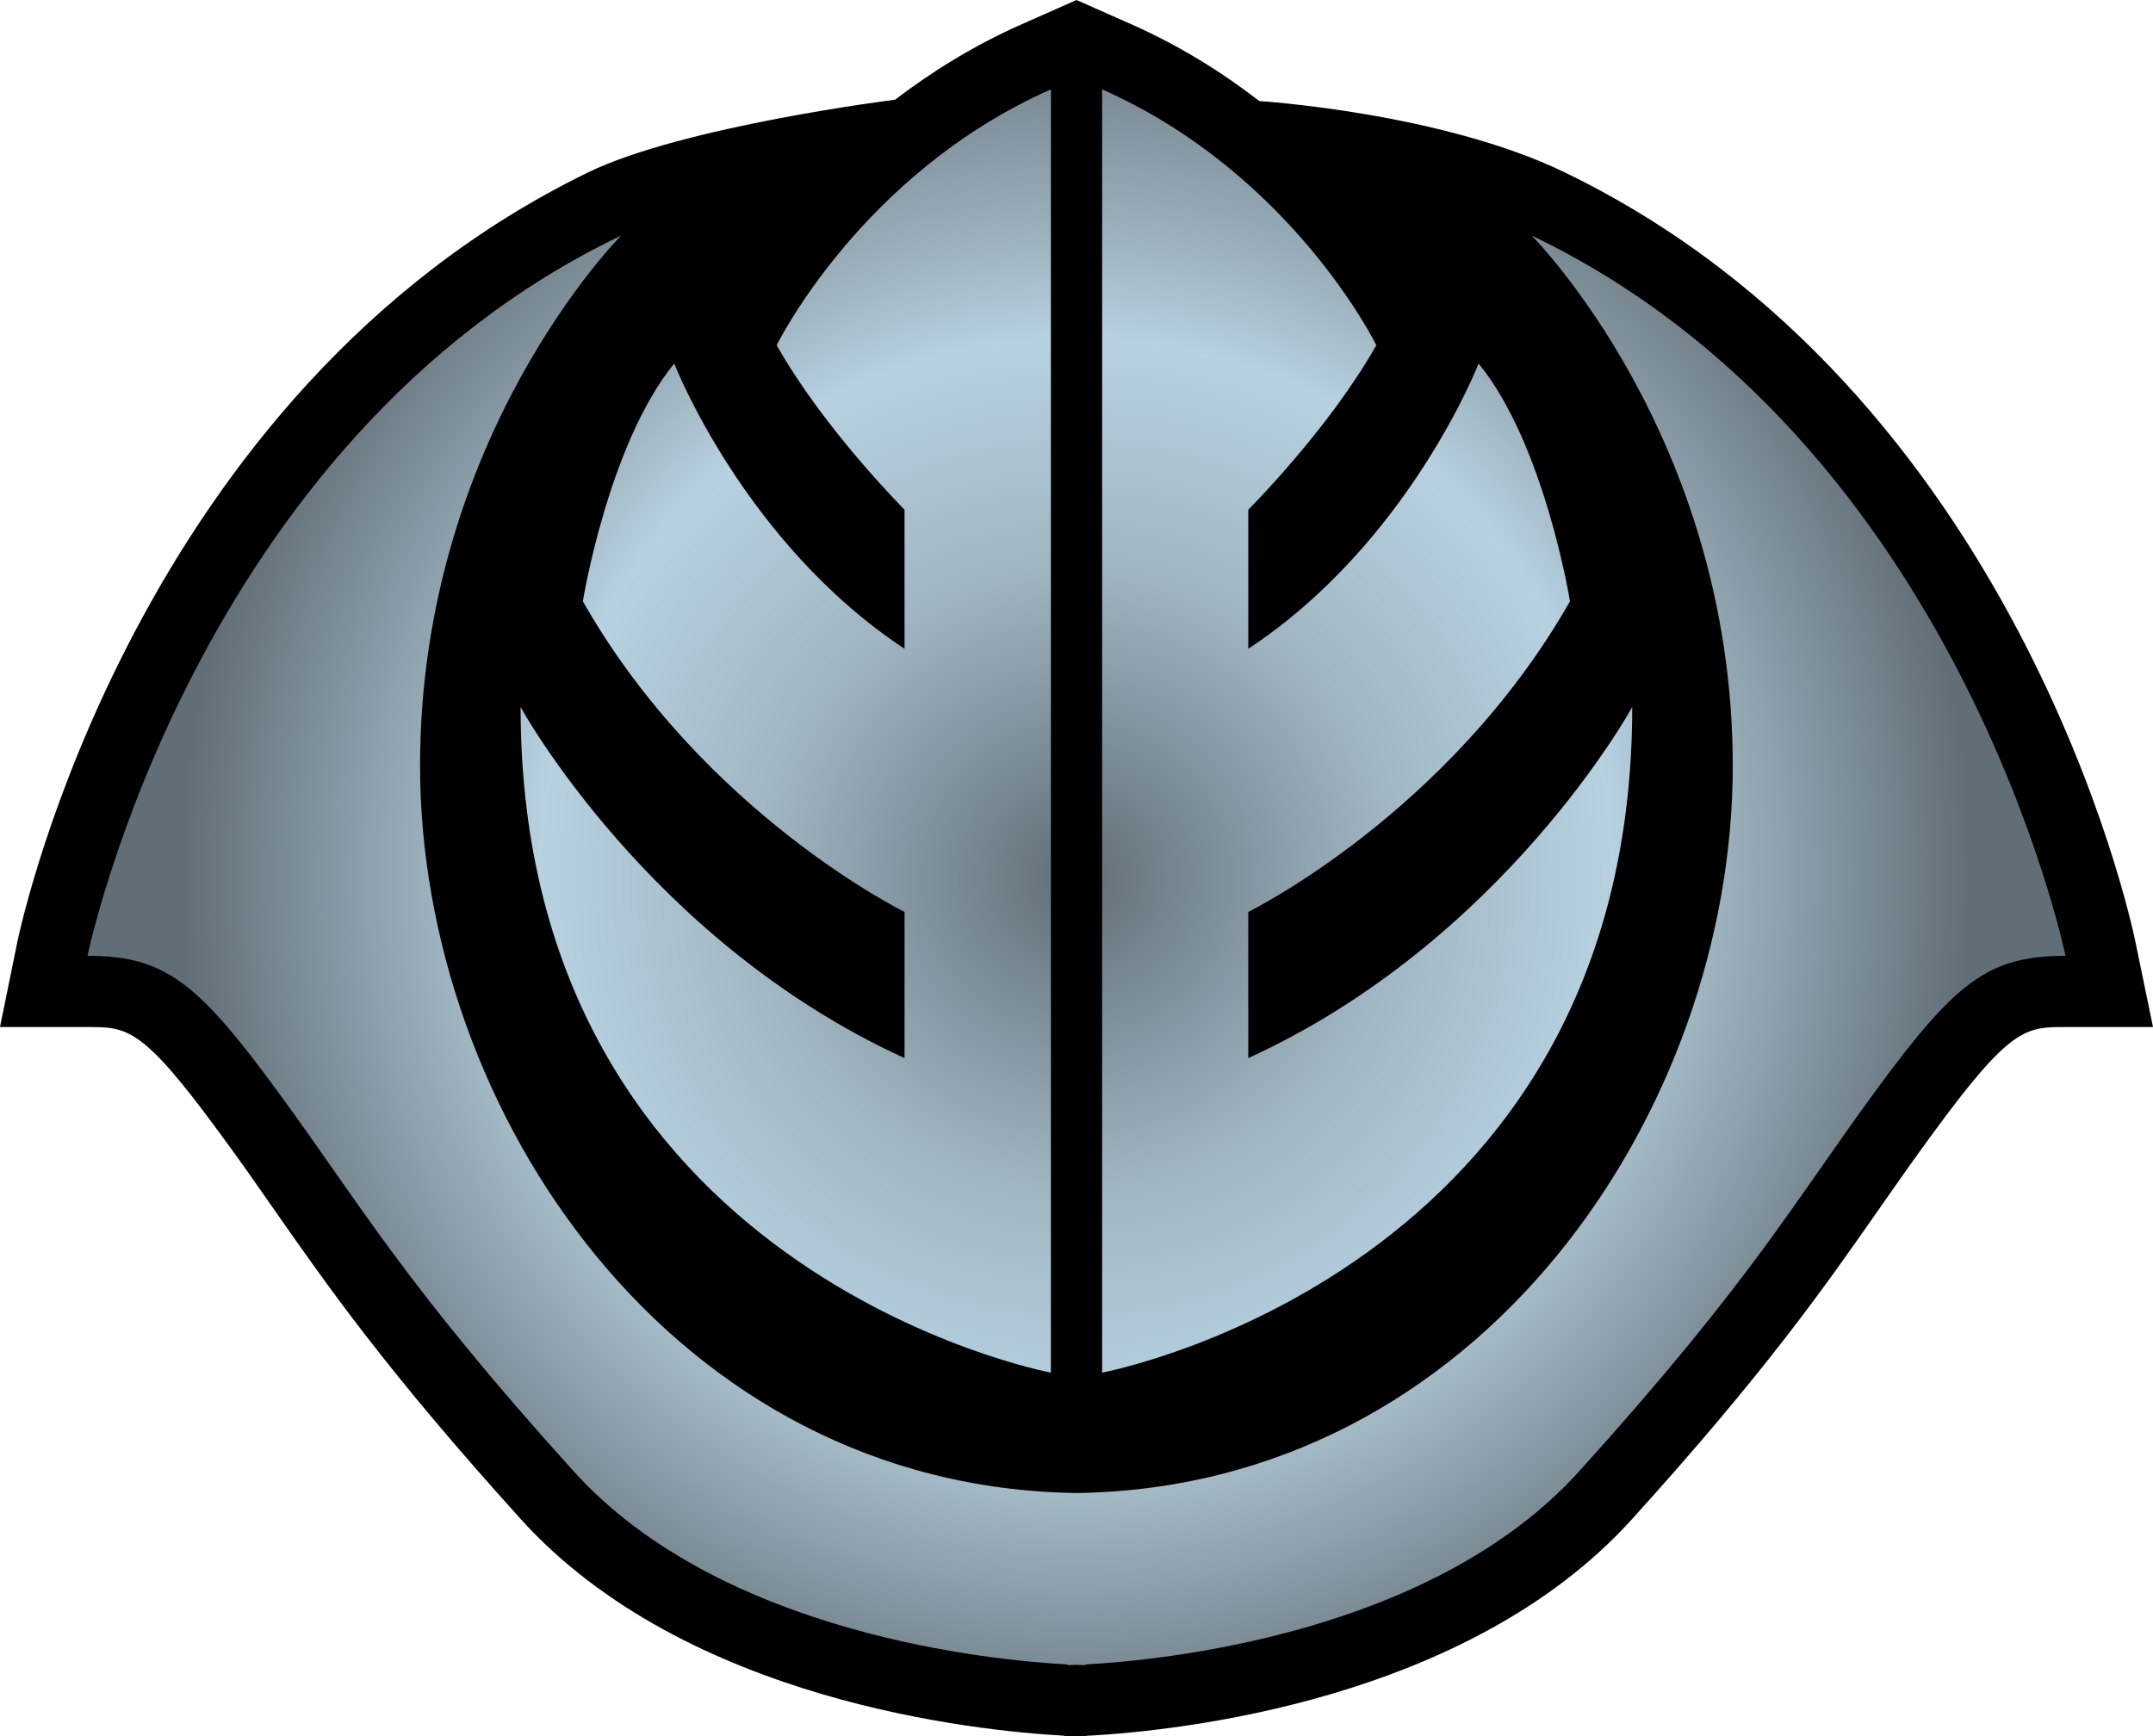 <svg xmlns="http://www.w3.org/2000/svg" xmlns:xlink="http://www.w3.org/1999/xlink" width="600" height="483.929"><defs><radialGradient cx="0" cy="0" r="1" fx="0" fy="0" id="a" gradientUnits="userSpaceOnUse" gradientTransform="matrix(20.597 0 0 -20.597 99.67 371.885)" spreadMethod="pad"><stop offset="0" stop-color="#626e77"/><stop offset=".35" stop-color="#a0b6c2"/><stop offset=".6" stop-color="#b7d1e1"/><stop offset=".7" stop-color="#a0b6c2"/><stop offset="1" stop-color="#626e77"/></radialGradient><radialGradient cx="0" cy="0" r="1" fx="0" fy="0" id="b" xlink:href="#a" gradientUnits="userSpaceOnUse" gradientTransform="translate(299.987 244.49) scale(249.189)" spreadMethod="pad"/></defs><path d="M163.75 48.115C38 109.453 6.194 256.145 4.863 262.387L0 286.244h24.39c11.106 0 15.208 0 36.9 29.64 5.25 7.09 9.836 13.66 14.7 20.653 15.642 22.394 31.854 45.598 69.14 86.853 46.083 50.946 127.407 59.027 151.277 60.358l.616.18h.57s.846 0 2.407-.047c1.56.05 2.36.05 2.36.05l.665-.182h.568c23.822-1.33 105.194-9.412 151.228-60.358 37.336-41.255 53.5-64.46 69.143-86.853 4.863-6.993 9.497-13.562 14.687-20.652 21.692-29.64 25.854-29.64 36.96-29.64H600l-4.924-23.858c-1.27-6.243-32.98-153.454-159.164-214.417-34.444-16.636-84.966-19.805-84.966-19.805-10.26-7.937-22.116-15.4-35.775-21.45L300 0l-15.17 6.715c-13.467 5.952-25.238 13.32-35.4 21.075 0 0-59.125 7.367-85.68 20.325"/><path d="M307.138 382.558s147.732-27.5 147.732-185.49c0 0-35.69 65.27-106.997 97.827V254.16s56.05-27.5 89.648-86.575c0 0-7.09-43.856-25.466-66.262 0 0-19.333 49.905-64.18 79.497v-38.762s22.44-22.394 35.676-45.84c0 0-23.434-47.873-76.412-71.308v357.648zM216.45 96.218c13.223 23.446 35.63 45.84 35.63 45.84v38.762c-44.8-29.592-64.182-79.497-64.182-79.497-18.33 22.406-25.467 66.262-25.467 66.262 33.598 59.075 89.65 86.575 89.65 86.575v40.735c-71.32-32.557-106.998-97.827-106.998-97.827 0 157.99 147.78 185.49 147.78 185.49V24.91c-52.978 23.435-76.412 71.307-76.412 71.307m266.44 117.208c0 96.072-70.28 201.133-182.89 202.694-112.67-1.562-182.937-106.623-182.937-202.695 0-91.68 56.05-147.78 56.05-147.78C53.924 122.737 24.39 266.403 24.39 266.403c21.353 0 30.524 7.138 52.93 37.71 22.442 30.524 34.685 52.98 82.558 105.957 41.304 45.695 117.34 52.736 137.57 53.825v.193s.895 0 2.552-.096c1.61.096 2.553.096 2.553.096v-.193c20.18-1.09 96.265-8.13 137.52-53.825 47.922-52.978 60.165-75.433 82.56-105.957 22.405-30.572 31.575-37.71 52.977-37.71 0 0-29.532-143.666-148.772-200.758 0 0 56.05 56.1 56.05 147.78" fill="url(#b)"/></svg>